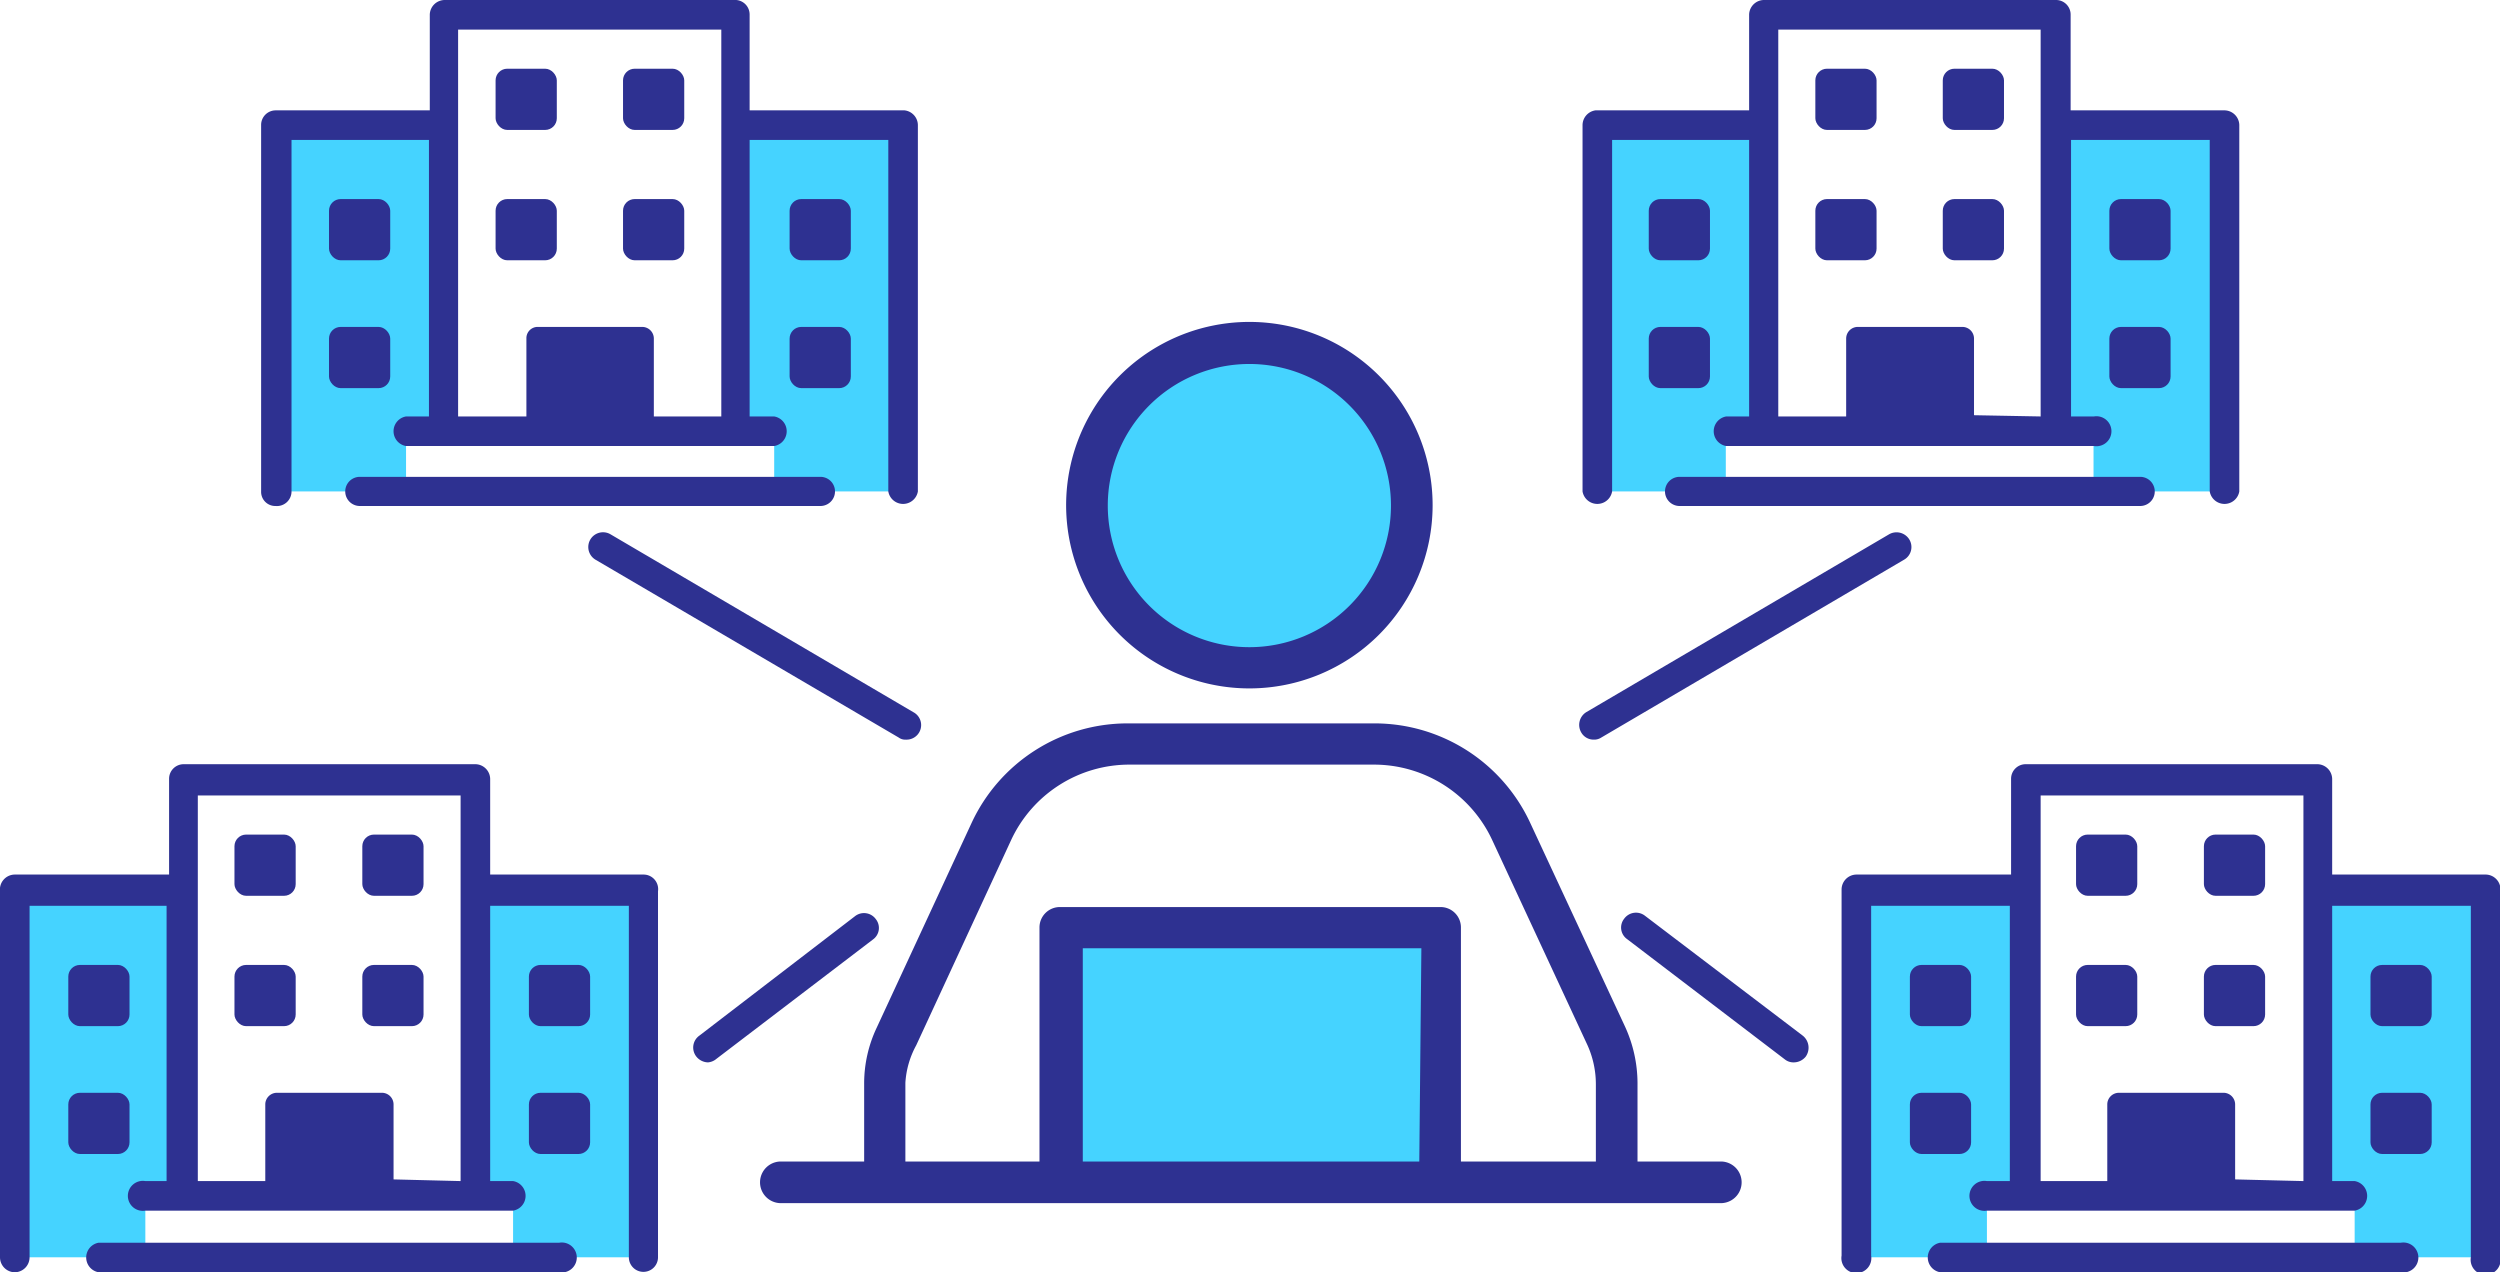 <svg xmlns="http://www.w3.org/2000/svg" viewBox="0 0 60.03 30.55"><defs><style>.cls-1{fill:#45d3ff;}.cls-2{fill:#2e3191;}</style></defs><title>orientation</title><g id="Layer_2" data-name="Layer 2"><g id="Layer_2-2" data-name="Layer 2"><polyline class="cls-1" points="25.45 28.04 25.45 22.27 34.57 22.27 34.57 28.04"/><path class="cls-2" d="M41.32,27.89h-2V26a3.28,3.28,0,0,0-.3-1.35l-2.29-4.92A4.12,4.12,0,0,0,33,17.37H27.07a4.13,4.13,0,0,0-3.74,2.39l-2.28,4.92a3.13,3.13,0,0,0-.3,1.35v1.86h-2a.5.5,0,0,0,0,1H41.32a.5.5,0,0,0,0-1Zm-7.24,0H26V22.77h8.13Zm1,0V22.27a.49.49,0,0,0-.5-.49H25.45a.49.49,0,0,0-.49.49v5.62H21.74V26A2.14,2.14,0,0,1,22,25.1l2.28-4.93a3.13,3.13,0,0,1,2.84-1.81H33a3.13,3.13,0,0,1,2.83,1.81l2.29,4.93a2.29,2.29,0,0,1,.2.93v1.86Z"/><circle class="cls-1" cx="30.01" cy="12.14" r="3.9"/><path class="cls-2" d="M30,16.53a4.4,4.4,0,1,1,4.4-4.39A4.4,4.4,0,0,1,30,16.53Zm0-7.79a3.4,3.4,0,1,0,3.4,3.4A3.4,3.4,0,0,0,30,8.74Z"/><polygon class="cls-1" points="17.68 3.01 21.72 3.01 21.72 10.03 21.72 10.32 21.72 11.8 18.59 11.8 18.59 10.32 17.68 10.32 17.68 3.01"/><polygon class="cls-1" points="10.66 3.01 6.62 3.01 6.62 10.03 6.62 10.32 6.62 11.8 9.75 11.8 9.75 10.32 10.66 10.32 10.66 3.01"/><path class="cls-2" d="M21.72,2.65H18V.35A.35.35,0,0,0,17.68,0h-7a.36.36,0,0,0-.36.35v2.3H6.62A.35.35,0,0,0,6.27,3V11.8a.34.34,0,0,0,.35.35A.35.35,0,0,0,7,11.8V3.36H10.3V10H9.75a.36.36,0,0,0,0,.71h8.84a.36.36,0,0,0,0-.71H18V3.36h3.33V11.8a.36.36,0,0,0,.71,0V3A.36.36,0,0,0,21.72,2.65ZM15.7,10V8.13a.28.28,0,0,0-.28-.28h-2.5a.27.27,0,0,0-.28.28V10H11V.71h6.32V10Z"/><path class="cls-2" d="M19.7,11.45H8.64a.35.35,0,1,0,0,.7H19.7a.35.35,0,0,0,0-.7Z"/><rect class="cls-2" x="11.9" y="1.65" width="1.47" height="1.47" rx="0.28"/><rect class="cls-2" x="14.96" y="1.65" width="1.47" height="1.47" rx="0.28"/><rect class="cls-2" x="11.9" y="4.78" width="1.47" height="1.47" rx="0.28"/><rect class="cls-2" x="14.96" y="4.78" width="1.47" height="1.47" rx="0.28"/><rect class="cls-2" x="7.9" y="4.78" width="1.47" height="1.47" rx="0.28"/><rect class="cls-2" x="7.9" y="7.85" width="1.47" height="1.47" rx="0.28"/><rect class="cls-2" x="18.96" y="4.78" width="1.47" height="1.47" rx="0.28"/><rect class="cls-2" x="18.96" y="7.85" width="1.47" height="1.47" rx="0.28"/><path class="cls-2" d="M21.75,17.76a.26.26,0,0,1-.17-.05L14.3,13.44a.35.35,0,0,1,.36-.61l7.27,4.27a.35.35,0,0,1-.18.66Z"/><path class="cls-2" d="M17,25.51a.37.37,0,0,1-.28-.14.35.35,0,0,1,.07-.5L20.53,22a.35.35,0,0,1,.5.07.34.34,0,0,1-.07.49l-3.79,2.89A.36.36,0,0,1,17,25.51Z"/><polygon class="cls-1" points="11.41 21.4 15.45 21.4 15.45 28.42 15.45 28.71 15.45 30.19 12.32 30.19 12.32 28.71 11.41 28.71 11.41 21.4"/><polygon class="cls-1" points="4.39 21.4 0.35 21.4 0.35 28.42 0.35 28.71 0.35 30.19 3.49 30.19 3.49 28.71 4.39 28.71 4.39 21.4"/><path class="cls-2" d="M15.45,21H11.77v-2.3a.36.36,0,0,0-.36-.35h-7a.35.35,0,0,0-.35.35V21H.35A.36.36,0,0,0,0,21.4v8.79a.36.36,0,0,0,.35.36.36.36,0,0,0,.36-.36V21.75H4v6.61H3.49a.36.36,0,1,0,0,.71h8.83a.36.36,0,0,0,0-.71h-.55V21.75H15.1v8.44a.35.35,0,1,0,.7,0V21.4A.35.35,0,0,0,15.45,21Zm-6,7.32V26.52a.28.28,0,0,0-.29-.28H6.65a.28.28,0,0,0-.28.28v1.84H4.75V19.1h6.31v9.26Z"/><path class="cls-2" d="M13.43,29.84H2.37a.36.36,0,0,0,0,.71H13.43a.36.36,0,1,0,0-.71Z"/><rect class="cls-2" x="5.63" y="20.04" width="1.47" height="1.47" rx="0.28"/><rect class="cls-2" x="8.7" y="20.04" width="1.47" height="1.47" rx="0.28"/><rect class="cls-2" x="5.63" y="23.17" width="1.47" height="1.47" rx="0.28"/><rect class="cls-2" x="8.7" y="23.17" width="1.47" height="1.47" rx="0.28"/><rect class="cls-2" x="1.64" y="23.17" width="1.47" height="1.47" rx="0.28"/><rect class="cls-2" x="1.64" y="26.24" width="1.47" height="1.47" rx="0.28"/><rect class="cls-2" x="12.7" y="23.17" width="1.47" height="1.47" rx="0.28"/><rect class="cls-2" x="12.7" y="26.24" width="1.47" height="1.47" rx="0.28"/><polygon class="cls-1" points="42.35 3.01 38.31 3.01 38.31 10.03 38.31 10.32 38.31 11.8 41.44 11.8 41.44 10.32 42.35 10.32 42.35 3.01"/><polygon class="cls-1" points="49.37 3.01 53.41 3.01 53.41 10.03 53.41 10.32 53.41 11.8 50.27 11.8 50.27 10.32 49.37 10.32 49.37 3.01"/><path class="cls-2" d="M53.4,2.65H49.72V.35A.35.35,0,0,0,49.37,0h-7A.36.36,0,0,0,42,.35v2.3H38.31A.36.36,0,0,0,38,3V11.8a.36.36,0,0,0,.71,0V3.36H42V10h-.55a.36.36,0,0,0,0,.71h8.83a.36.36,0,1,0,0-.71h-.55V3.36h3.33V11.8a.36.36,0,0,0,.71,0V3A.36.36,0,0,0,53.4,2.65Zm-6,7.32V8.13a.28.28,0,0,0-.28-.28h-2.5a.28.28,0,0,0-.29.28V10H42.7V.71H49V10Z"/><path class="cls-2" d="M51.39,11.45H40.33a.35.35,0,1,0,0,.7H51.39a.35.35,0,0,0,0-.7Z"/><rect class="cls-2" x="46.65" y="1.65" width="1.47" height="1.47" rx="0.28"/><rect class="cls-2" x="43.59" y="1.65" width="1.47" height="1.47" rx="0.28"/><rect class="cls-2" x="46.65" y="4.78" width="1.47" height="1.47" rx="0.28"/><rect class="cls-2" x="43.59" y="4.78" width="1.47" height="1.47" rx="0.28"/><rect class="cls-2" x="50.65" y="4.78" width="1.47" height="1.47" rx="0.28"/><rect class="cls-2" x="50.65" y="7.85" width="1.47" height="1.47" rx="0.28"/><rect class="cls-2" x="39.59" y="4.78" width="1.47" height="1.47" rx="0.28"/><rect class="cls-2" x="39.59" y="7.85" width="1.47" height="1.47" rx="0.28"/><path class="cls-2" d="M38.27,17.76a.34.34,0,0,1-.3-.17.36.36,0,0,1,.12-.49l7.27-4.27a.36.36,0,0,1,.49.13.35.35,0,0,1-.13.48l-7.27,4.27A.31.31,0,0,1,38.27,17.76Z"/><path class="cls-2" d="M43.07,25.51a.33.33,0,0,1-.21-.07l-3.79-2.89a.34.34,0,0,1-.07-.49.35.35,0,0,1,.5-.07l3.79,2.88a.37.37,0,0,1,.07.5A.37.37,0,0,1,43.07,25.51Z"/><polygon class="cls-1" points="48.61 21.4 44.58 21.4 44.58 28.42 44.58 28.71 44.58 30.19 47.71 30.19 47.71 28.71 48.61 28.71 48.61 21.4"/><polygon class="cls-1" points="55.63 21.4 59.67 21.4 59.67 28.42 59.67 28.71 59.67 30.19 56.54 30.19 56.54 28.71 55.63 28.71 55.63 21.4"/><path class="cls-2" d="M59.67,21H56v-2.3a.36.36,0,0,0-.36-.35h-7a.35.35,0,0,0-.35.35V21H44.58a.36.36,0,0,0-.36.36v8.79a.36.36,0,1,0,.71,0V21.75h3.33v6.61h-.55a.36.36,0,1,0,0,.71h8.83a.36.36,0,0,0,0-.71H56V21.75h3.33v8.44a.36.36,0,1,0,.71,0V21.4A.36.36,0,0,0,59.67,21Zm-6,7.32V26.52a.28.28,0,0,0-.29-.28h-2.5a.28.28,0,0,0-.28.28v1.84H49V19.1h6.31v9.26Z"/><path class="cls-2" d="M57.65,29.84H46.59a.36.36,0,0,0,0,.71H57.65a.36.36,0,1,0,0-.71Z"/><rect class="cls-2" x="52.92" y="20.04" width="1.47" height="1.47" rx="0.28"/><rect class="cls-2" x="49.85" y="20.04" width="1.47" height="1.47" rx="0.28"/><rect class="cls-2" x="52.92" y="23.17" width="1.47" height="1.47" rx="0.28"/><rect class="cls-2" x="49.85" y="23.17" width="1.47" height="1.47" rx="0.28"/><rect class="cls-2" x="56.92" y="23.17" width="1.47" height="1.47" rx="0.28"/><rect class="cls-2" x="56.92" y="26.24" width="1.47" height="1.47" rx="0.28"/><rect class="cls-2" x="45.86" y="23.17" width="1.47" height="1.47" rx="0.28"/><rect class="cls-2" x="45.86" y="26.24" width="1.47" height="1.47" rx="0.28"/></g></g></svg>